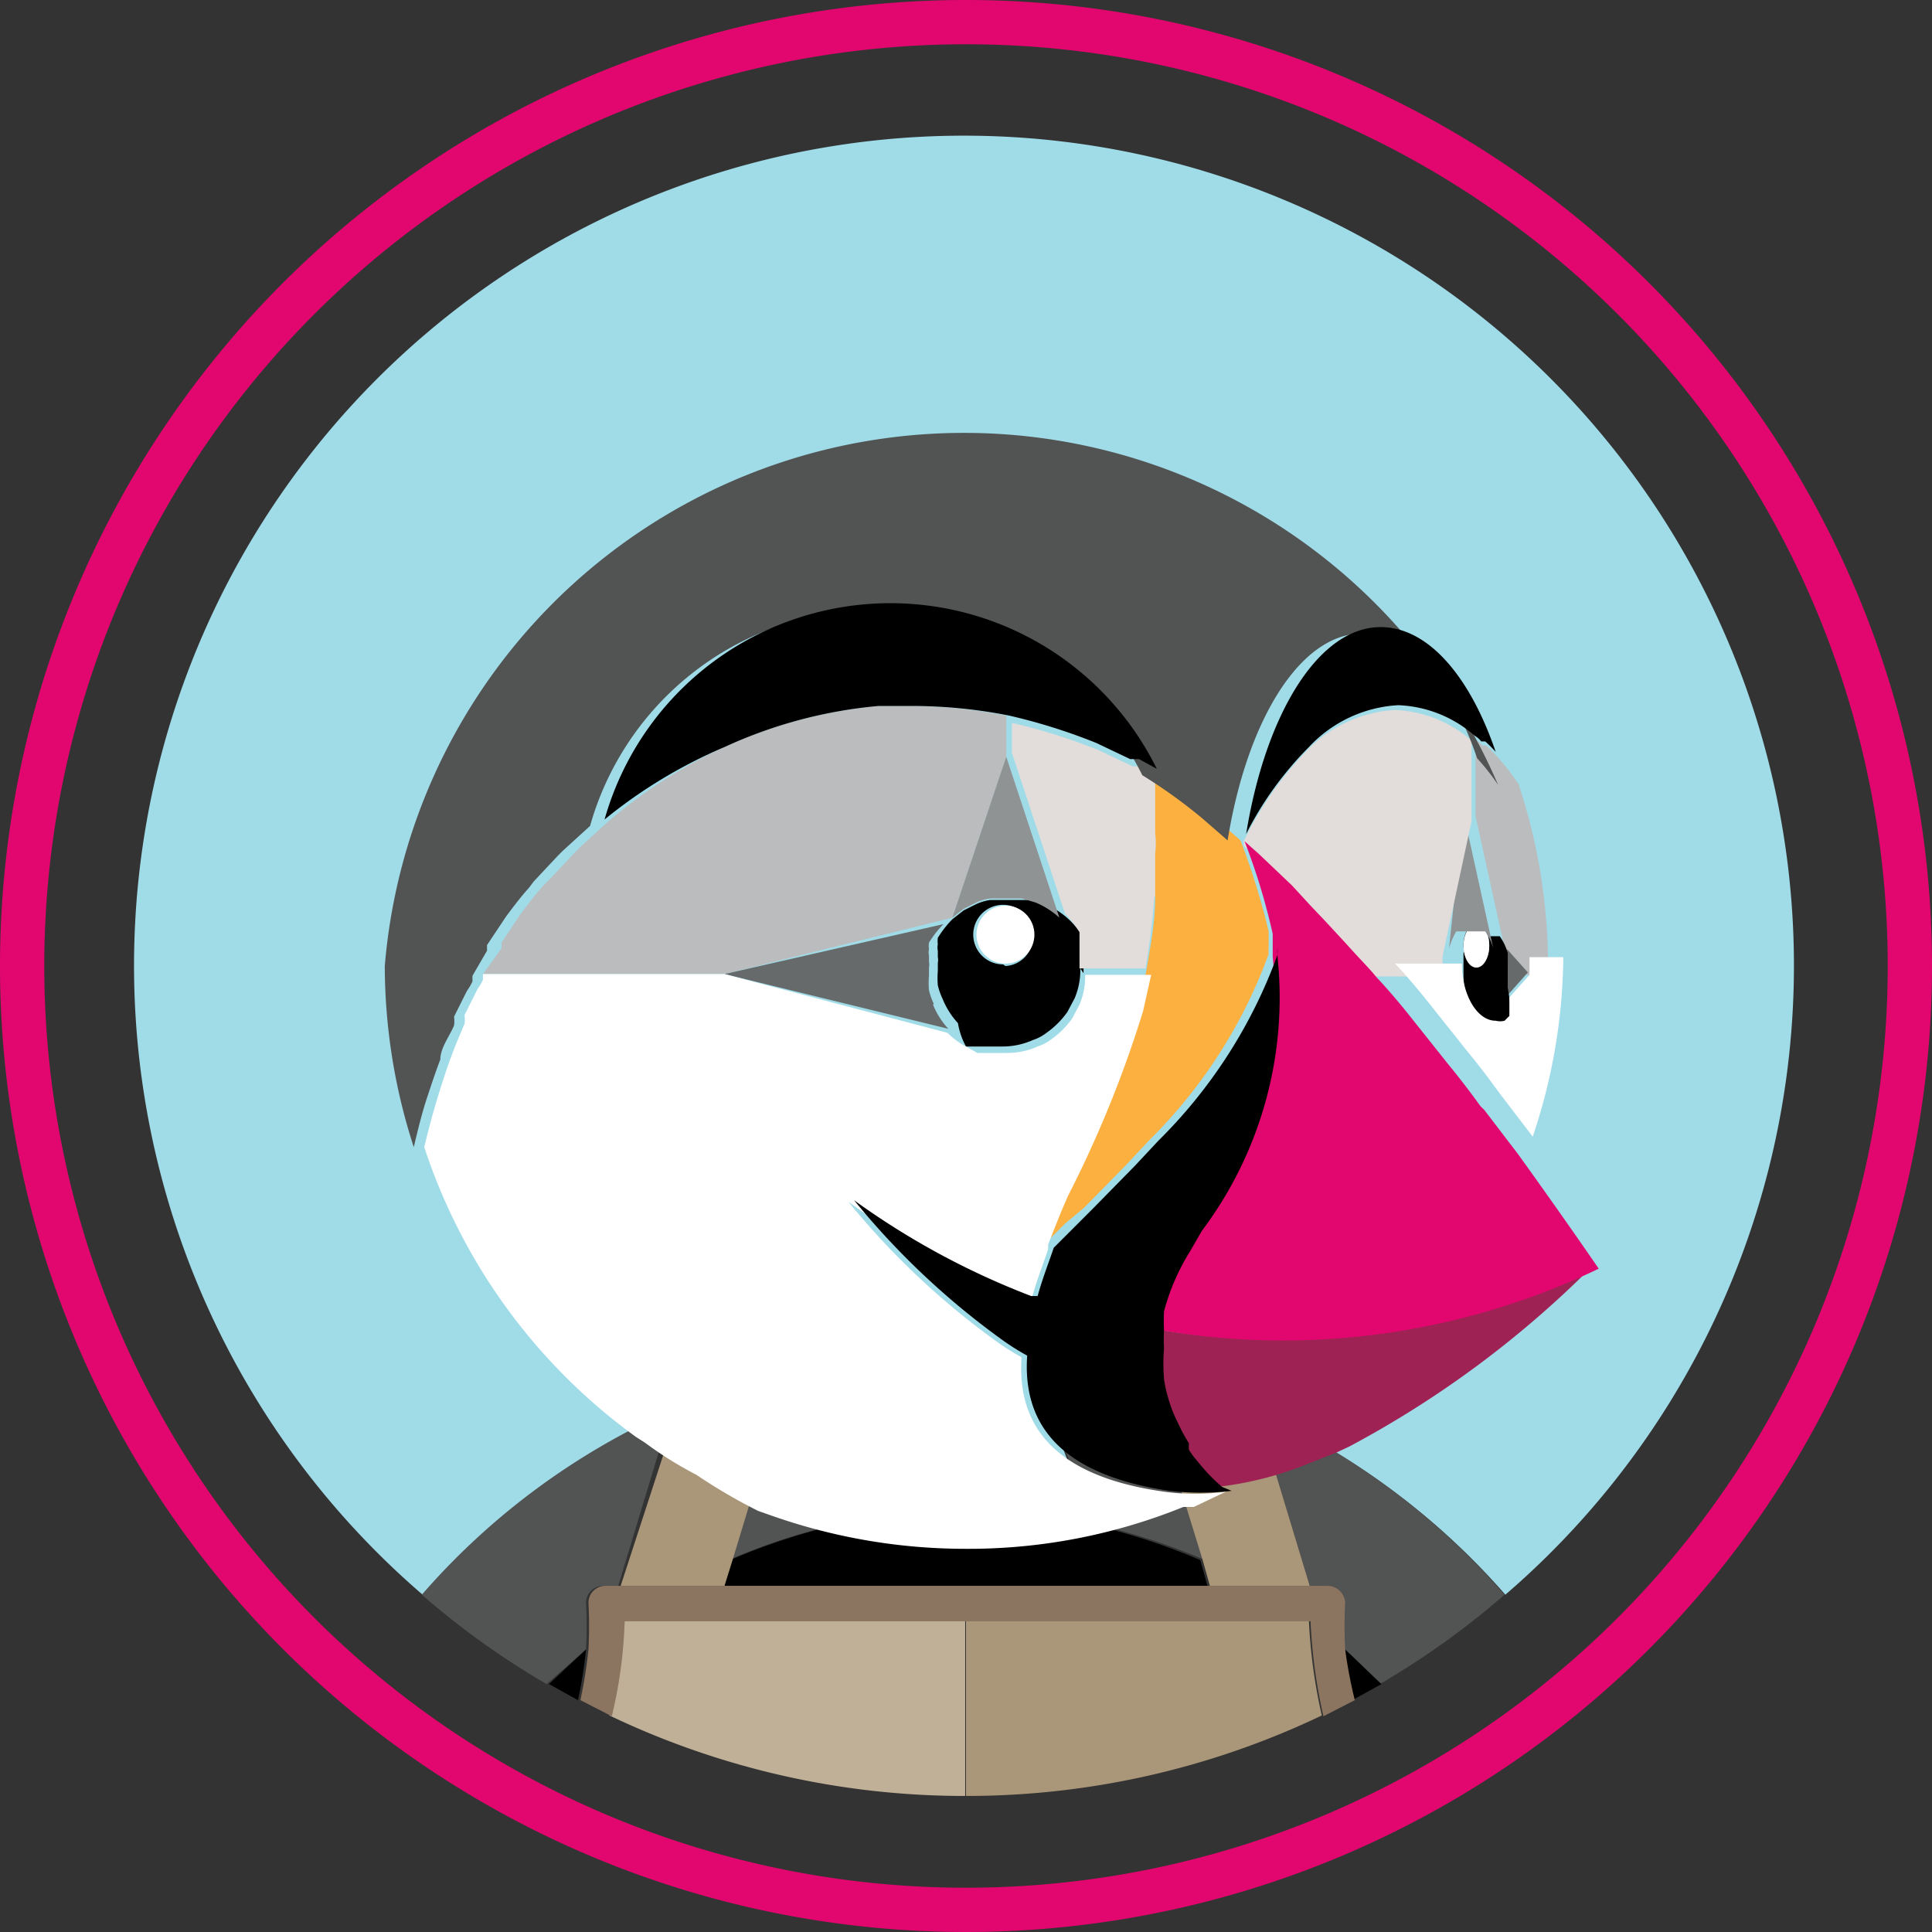 <svg xmlns="http://www.w3.org/2000/svg" viewBox="0 0 24 24"><rect x="0" y="0" width="24" height="24" fill="#333333" stroke="none"/><defs><style>.cls-1{fill:#e2066f;}.cls-2{fill:#a0dbe8;}.cls-3{fill:#525353;}.cls-4{fill:#aa9678;}.cls-5{fill:#c0b098;}.cls-6{fill:#786453;}.cls-7{fill:#8b7460;}.cls-8{fill:none;}.cls-9{fill:#fff;}.cls-10{fill:#bbbcbd;}.cls-11{fill:#676a6a;}.cls-12{fill:#909393;}.cls-13{fill:#e2dddb;}.cls-14{fill:#fbb040;}.cls-15{fill:#9f2255;}</style></defs><title>Prestashop icon</title><g id="Livello_2" data-name="Livello 2"><g id="Livello_1-2" data-name="Livello 1"><g id="Livello_2-2" data-name="Livello 2"><g id="Livello_1-2-2" data-name="Livello 1-2"><path class="cls-1" d="M24,12A12,12,0,1,1,12,0,12,12,0,0,1,24,12Zm-.55,0A11.45,11.45,0,1,0,12,23.45,11.45,11.45,0,0,0,23.45,12Z"></path></g></g><path class="cls-2" d="M8.37,17.52l.5-.2.57-.2c.25-.07.49-.14.74-.19s.66-.12,1-.16c-.19.6-.4,1.2-.62,1.79,0,.11,0,.23,0,.34A7.43,7.43,0,0,1,12,18.76a7.35,7.35,0,0,1,1.42.14c0-.11,0-.23,0-.34-.23-.59-.44-1.19-.63-1.79.34,0,.68.09,1,.16s.49.12.73.19l.58.2.49.2a8.91,8.91,0,0,1,3.11,2.29,10.31,10.31,0,1,0-13.45,0A8.88,8.88,0,0,1,8.37,17.52Z"></path><path class="cls-3" d="M9.05,19.38a7.69,7.69,0,0,1,1.52-.48c0-.11,0-.23,0-.34.22-.59.43-1.19.62-1.79-.34,0-.67.09-1,.16s-.5.12-.74.19l-.57.2.75.18Z"></path><path class="cls-3" d="M7.28,20.49a5.49,5.49,0,0,0,0-.58.21.21,0,0,1,.21-.21h.19l.66-2.18a8.88,8.88,0,0,0-3.1,2.29,10,10,0,0,0,1.55,1.11Z"></path><path class="cls-3" d="M15.61,17.52l.66,2.18h.19a.22.22,0,0,1,.22.21,5.49,5.49,0,0,0,0,.58l.46.43a10,10,0,0,0,1.55-1.11A8.91,8.91,0,0,0,15.61,17.52Z"></path><path class="cls-3" d="M14.36,17.5l.75-.18-.57-.2c-.24-.07-.49-.14-.73-.19s-.67-.12-1-.16c.19.6.4,1.2.63,1.79,0,.11,0,.23,0,.34a8,8,0,0,1,1.53.48Z"></path><path d="M12,19.7h1.45a5.35,5.35,0,0,1,0-.8A7.35,7.35,0,0,0,12,18.76a7.43,7.43,0,0,0-1.42.14,5.35,5.35,0,0,1,0,.8Z"></path><path d="M6.82,20.92l.36.2a5.93,5.93,0,0,0,.1-.63Z"></path><path d="M9,19.7h1.59a5.35,5.35,0,0,0,0-.8,7.69,7.69,0,0,0-1.52.48Z"></path><path d="M16.71,20.49a6,6,0,0,0,.09.63l.36-.2C17,20.77,16.86,20.63,16.71,20.49Z"></path><path d="M15,19.7l-.09-.32a8,8,0,0,0-1.53-.48,5.35,5.35,0,0,0,0,.8Z"></path><path class="cls-4" d="M9,19.7l.1-.32.57-1.88-.75-.18-.5.2L7.71,19.7H9Z"></path><path class="cls-4" d="M14.94,19.38l.09.32h1.24l-.66-2.18-.5-.2-.75.18Z"></path><path class="cls-5" d="M7.73,20.14h0Z"></path><path class="cls-5" d="M12,20.13H7.73a5.78,5.78,0,0,1-.16,1.18,10.23,10.23,0,0,0,4.42,1V20.13Z"></path><path class="cls-4" d="M16.25,20.13h0Z"></path><path class="cls-4" d="M16.23,20.13H12v2.18a10.23,10.23,0,0,0,4.42-1,6.57,6.57,0,0,1-.16-1.18Z"></path><rect class="cls-6" x="11.99" y="19.91" height="0.21"></rect><path class="cls-7" d="M16.71,20.49a5.49,5.49,0,0,1,0-.58.22.22,0,0,0-.22-.21H7.52a.21.21,0,0,0-.21.21,5.49,5.49,0,0,1,0,.58,5.93,5.93,0,0,1-.1.63l.39.2a5.78,5.78,0,0,0,.16-1.18h8.52a6.57,6.57,0,0,0,.16,1.18l.39-.2A6,6,0,0,1,16.71,20.49Z"></path><path class="cls-8" d="M15.46,10.45h0a9.21,9.21,0,0,1,.35,1.13v.09s0,.07,0,.11,0-.11,0-.18a8,8,0,0,0-.35-1.15Z"></path><path class="cls-8" d="M18.46,12.78h0Z"></path><path class="cls-8" d="M18.52,12.73l0,0Z"></path><path class="cls-8" d="M15.15,10.18a6.46,6.46,0,0,0-.75-.54h0A6.46,6.46,0,0,1,15.15,10.18Z"></path><path class="cls-8" d="M17.54,12.65Z"></path><path class="cls-8" d="M18,13.19l0,0Z"></path><path class="cls-8" d="M15.78,11.79a.31.31,0,0,0,0,.08A.31.31,0,0,1,15.78,11.79Z"></path><path class="cls-8" d="M14.77,15.55a2.72,2.72,0,0,0-.32.74,2.72,2.72,0,0,1,.32-.74l.15-.26-.15.26Z"></path><path class="cls-8" d="M15.46,10.45l0-.06h0l0,0,.18.16Z"></path><path class="cls-8" d="M13.41,11.8h0Z"></path><path class="cls-8" d="M13.34,11.63Z"></path><path class="cls-8" d="M14,9.43l0,0Z"></path><path class="cls-8" d="M14.09,9.46l-.05,0Z"></path><path class="cls-8" d="M14.43,10.29s0,0,0,.07S14.43,10.31,14.43,10.29Z"></path><path class="cls-8" d="M13.38,11.71Z"></path><path class="cls-8" d="M18.39,13.74l0,0Z"></path><path class="cls-8" d="M14.42,10.61c0,.11,0,.22,0,.32C14.42,10.83,14.42,10.72,14.42,10.61Z"></path><path class="cls-8" d="M13.44,11.89h0Z"></path><path class="cls-8" d="M14.38,9.62l-.22-.12Z"></path><path class="cls-8" d="M14.15,9.49l-.06,0Z"></path><path class="cls-8" d="M14.4,9.63Z"></path><path class="cls-8" d="M18.74,12.14v0h0v0Z"></path><path class="cls-8" d="M17.05,12.07l0,0h0l0,0Z"></path><path class="cls-8" d="M15.64,10.61l.41.39Z"></path><path class="cls-8" d="M18.32,11.4h0Z"></path><path class="cls-8" d="M17.93,11.91v0S17.93,11.92,17.93,11.91Z"></path><path class="cls-8" d="M18.42,11.42l0,0Z"></path><path class="cls-8" d="M18.58,11.55v0Z"></path><path class="cls-8" d="M18.73,12Z"></path><path class="cls-8" d="M18.73,12.26Z"></path><path class="cls-8" d="M18.05,11.57l0,0Z"></path><path class="cls-8" d="M18.25,11.41h0Z"></path><path class="cls-8" d="M16.42,11.38l-.19-.2Z"></path><path class="cls-8" d="M18.32,9.15h0v1L18,11.78h0l.36-1.68V9.15Z"></path><path class="cls-8" d="M16.76,11.75l-.1-.11Z"></path><path class="cls-8" d="M18.69,11.78a.08.08,0,0,1,0,0h0a.08.08,0,0,0,0,0Z"></path><path class="cls-8" d="M17.91,12.11h0v0Z"></path><path class="cls-8" d="M18.18,11.45l.05,0Z"></path><path class="cls-8" d="M18.1,11.51l.06,0Z"></path><path class="cls-8" d="M18.7,12.39h0l0,.11s0-.07,0-.11Z"></path><path class="cls-8" d="M6.15,11.79l0-.07Z"></path><path class="cls-8" d="M18.49,11.46l.06,0Z"></path><path class="cls-8" d="M6.44,11.36l0,0Z"></path><path class="cls-8" d="M13.46,12.1Z"></path><path class="cls-8" d="M5.7,12.61a.37.37,0,0,1,0,.11A.37.37,0,0,0,5.7,12.61Z"></path><path class="cls-8" d="M5.48,13.14v0Z"></path><path class="cls-8" d="M18.58,9.39Z"></path><polygon class="cls-8" points="7.51 10.21 7.51 10.21 7.51 10.21 7.51 10.21"></polygon><path class="cls-8" d="M7.11,10.58l.06-.06Z"></path><path class="cls-8" d="M6.75,11l.06-.08Z"></path><polygon class="cls-8" points="18.69 11.79 18.32 10.11 18.69 11.79 18.69 11.79"></polygon><path class="cls-8" d="M12.3,13.06h0Z"></path><path class="cls-8" d="M12.39,13.07h0Z"></path><path class="cls-8" d="M5.93,12.17a.75.75,0,0,1-.07.12A.75.75,0,0,0,5.93,12.17Z"></path><path class="cls-8" d="M12,13Z"></path><path class="cls-8" d="M12.2,13h0Z"></path><path class="cls-8" d="M12.11,13h0Z"></path><path class="cls-8" d="M11.6,12.47h0Z"></path><path class="cls-8" d="M11.55,11.89v0Z"></path><path class="cls-8" d="M11.65,11.63Z"></path><path class="cls-8" d="M12,11.29Z"></path><path class="cls-8" d="M11.58,11.8h0Z"></path><path class="cls-8" d="M11.61,11.71h0Z"></path><path class="cls-8" d="M12.69,11.16h0Z"></path><path class="cls-8" d="M12.86,11.21Z"></path><path class="cls-8" d="M12.13,11.21Z"></path><path class="cls-8" d="M12.31,11.15h0Z"></path><path class="cls-8" d="M13.46,12Z"></path><path class="cls-8" d="M12.5,9V9Z"></path><path class="cls-8" d="M12.5,8.92v0Z"></path><path class="cls-8" d="M12.5,8.88h0Z"></path><path class="cls-8" d="M12.5,9.11h0v0Z"></path><path class="cls-8" d="M18.61,12.62l0,.05Z"></path><path class="cls-8" d="M11.53,12v0Z"></path><path class="cls-8" d="M11.54,12.29h0Z"></path><path class="cls-8" d="M18.66,12.52l0,.07Z"></path><path class="cls-3" d="M14.94,18.23l-.1-.12.1.12Z"></path><path class="cls-4" d="M15.18,18.47h0a2.2,2.2,0,0,1-.24-.24h0A2.2,2.2,0,0,0,15.18,18.47Z"></path><circle class="cls-9" cx="18.32" cy="9.15" transform="translate(-0.67 1.49) rotate(-4.57)"></circle><path class="cls-9" d="M18.74,12.11Z"></path><path class="cls-10" d="M18.85,9.72h0a2.91,2.91,0,0,0-.26-.33h0a1.59,1.59,0,0,0-.13-.13l-.05,0a.27.27,0,0,0-.08-.07h0v.95l.37,1.68h0a.08.08,0,0,1,0,0l.26.29h.27V12h0a7.15,7.15,0,0,0-.37-2.27h0Z"></path><path class="cls-10" d="M18.74,12.11Z"></path><path class="cls-11" d="M18.73,12h0s0,.08,0,.12v0h0v0s0,.08,0,.12h0l0,.12h0l.25-.28-.26-.29h0Z"></path><path d="M18.73,12.27h0s0-.08,0-.12v-.06s0-.08,0-.12h0l0-.13a.08.08,0,0,0,0,0,.68.68,0,0,0-.1-.21v0l0,0-.06,0h0l0,0h-.19l-.05,0s0,0,0,0l-.06,0,0,0,0,0a1,1,0,0,0-.09.21h0s0,.08,0,.12,0,0,0,0,0,.09,0,.14v0h0c0,.39.19.71.42.71a.23.23,0,0,0,.11,0h0l0,0,0,0,.06-.06,0-.05,0,0,0-.07v0a.45.45,0,0,0,0-.11ZM18.34,12c-.09,0-.16-.12-.16-.26s.07-.27.16-.27.16.12.16.27S18.43,12,18.34,12Z"></path><ellipse class="cls-9" cx="18.34" cy="11.75" rx="0.16" ry="0.27"></ellipse><path class="cls-12" d="M18,11.78h0a1,1,0,0,1,.09-.21l0,0,0,0,.06,0s0,0,0,0l.05,0h.19l0,0h0l.06,0,0,0v0a.68.68,0,0,1,.1.21h0l-.37-1.68L18,11.78Z"></path><path d="M13.46,12.09V12h0s0-.06,0-.09h0s0-.06,0-.09h0l0-.09h0l0-.08h0a1,1,0,0,0-.48-.42h0l-.18-.05H12.3a.64.64,0,0,0-.17.05h0l-.16.08h0l-.14.11h0a1.3,1.3,0,0,0-.18.23h0a.3.3,0,0,0,0,.08h0a.19.19,0,0,0,0,.08h0s0,0,0,.08v0a.17.17,0,0,1,0,.07v0s0,.06,0,.1a1.1,1.1,0,0,0,0,.18h0a.85.85,0,0,0,.06.17h0a1,1,0,0,0,.19.3A.91.91,0,0,0,12,13h0l.08,0h0l.08,0h0l.07,0h.22a.92.92,0,0,0,.38-.08.56.56,0,0,0,.17-.09,1.07,1.07,0,0,0,.26-.26l.09-.17a.9.9,0,0,0,.07-.37h0Zm-1-.11a.37.37,0,1,1,.37-.37A.36.36,0,0,1,12.49,12Z"></path><circle class="cls-9" cx="12.49" cy="11.61" r="0.36"></circle><path class="cls-10" d="M11.83,11.4h0l.67-2V8.89h0a6.23,6.23,0,0,0-1.15-.12l-.39,0h-.05A5.8,5.8,0,0,0,9,9.28a6.17,6.17,0,0,0-1.45.93h0l-.34.31-.06.06-.3.32L6.75,11c-.1.11-.19.23-.28.35l0,0-.24.36,0,.07L6,12.1H9Z"></path><path class="cls-13" d="M14.4,11.17c0-.08,0-.16,0-.24s0-.21,0-.32a1,1,0,0,0,0-.25s0,0,0-.07l0-.65h0l-.22-.12h0l-.06,0h0l-.05,0h0l0,0-.42-.2a7.24,7.24,0,0,0-1.08-.34V9.1h0v.25l.66,2h0a1.3,1.3,0,0,1,.18.23h0l0,.08h0l0,.09h0s0,.06,0,.09h0s0,.06,0,.09h0v.1h.82c.05-.3.09-.6.11-.9Z"></path><path class="cls-14" d="M15.46,10.45Z"></path><path class="cls-14" d="M13.47,15l.52-.53.29-.31a6.25,6.25,0,0,0,1.48-2.31.31.31,0,0,1,0-.08h0s0-.07,0-.11v-.09a9.21,9.21,0,0,0-.35-1.13h0l-.08-.07-.23-.2a6.46,6.46,0,0,0-.75-.54h0l0,.65s0,0,0,.07a1,1,0,0,1,0,.25c0,.11,0,.22,0,.32s0,.16,0,.24v0c0,.3-.06.6-.11.9l-.1.45a14.26,14.26,0,0,1-.93,2.29c-.09.2-.17.41-.25.61l0,.06.27-.27Z"></path><path class="cls-12" d="M11.83,11.4h0l.14-.11h0l.16-.08h0a.61.61,0,0,1,.18-.05h.38l.17.05h0a1,1,0,0,1,.3.19h0l-.66-2Z"></path><path class="cls-11" d="M11.6,12.47a.85.85,0,0,1-.06-.17h0a1.1,1.1,0,0,1,0-.18s0-.07,0-.1v0a.17.17,0,0,0,0-.07v0s0-.05,0-.08h0a.19.19,0,0,1,0-.08h0a.3.3,0,0,1,0-.08h0a1.3,1.3,0,0,1,.18-.23h0L9,12.1H9l2.78.68a1,1,0,0,1-.19-.3Z"></path><path class="cls-13" d="M17.92,12v0s0-.08,0-.12h0l.36-1.68v-1a1.53,1.53,0,0,0-.95-.38,1.64,1.64,0,0,0-1.11.52,4.25,4.25,0,0,0-.77,1.11l0,.06.18.16.41.39.18.18.19.2.24.26.1.11c.1.11.2.21.29.32h0l0,0h.83v0C17.91,12,17.92,12,17.92,12Z"></path><path class="cls-13" d="M15.46,10.45Z"></path><path class="cls-3" d="M5.47,13.16v0c0-.14.11-.28.17-.42a.37.37,0,0,0,0-.11l.16-.32a.75.75,0,0,0,.07-.12.43.43,0,0,1,0-.07l.18-.31,0-.07.24-.36,0,0c.09-.12.18-.24.28-.35l.06-.08.3-.32.06-.06.34-.31h0a3.69,3.69,0,0,1,6.86-.63h0l0,0h0a6.46,6.46,0,0,1,.75.54l.23.2.08.07h0l0,0c.24-1.49.9-2.57,1.67-2.57.59,0,1.11.61,1.43,1.55h0a2.91,2.91,0,0,1,.26.33h0v0h0v0A7.22,7.22,0,0,0,4.78,12a7.31,7.31,0,0,0,.36,2.25h0c.05-.21.1-.42.17-.63S5.41,13.32,5.47,13.16Z"></path><path class="cls-9" d="M19,12.11l-.25.28h0s0,.07,0,.11v0l0,.07,0,0,0,.05-.06.06,0,0,0,0h0a.23.23,0,0,1-.11,0c-.23,0-.42-.32-.42-.71h-.83c.16.17.31.35.46.54h0l.43.54,0,0c.14.17.27.34.4.52l0,0,.42.55h0a7.15,7.15,0,0,0,.38-2.23H19Z"></path><path d="M10.91,8.77H11l.39,0a6.23,6.23,0,0,1,1.15.12h0v0a7.24,7.24,0,0,1,1.08.34l.42.2,0,0h0l.05,0h0l.06,0h0l.22.12h0l0,0h0a3.69,3.69,0,0,0-6.86.63A6.17,6.17,0,0,1,9,9.28,5.8,5.8,0,0,1,10.91,8.77Z"></path><line class="cls-8" x1="12.5" y1="9.06" x2="12.5" y2="9.1"></line><path d="M16.26,9.28a1.64,1.64,0,0,1,1.11-.52,1.53,1.53,0,0,1,.95.38h0a.27.27,0,0,1,.08.07l.05,0a1.59,1.59,0,0,1,.13.13h0c-.32-.94-.84-1.55-1.43-1.55-.77,0-1.43,1.08-1.67,2.57h0A4.25,4.25,0,0,1,16.26,9.28Z"></path><path class="cls-9" d="M9.42,18.77l.2.07a7.25,7.25,0,0,0,2.38.4,7.1,7.1,0,0,0,2.7-.52l.13,0,.21-.1.19-.09h0a2.83,2.83,0,0,1-.77,0c-1.49-.21-1.82-.93-1.77-1.67a3,3,0,0,1-.33-.21,9.63,9.63,0,0,1-1.82-1.72,9.61,9.61,0,0,0,2.2,1.19l.08,0c.06-.22.14-.42.2-.6h0l0-.06c.08-.2.16-.41.25-.61a14.26,14.26,0,0,0,.93-2.29l.1-.45h-.82a.9.9,0,0,1-.07.37l-.09.17a1.07,1.07,0,0,1-.26.26.56.56,0,0,1-.17.09.92.92,0,0,1-.38.08h-.21l-.08,0h0l-.08,0h0L12,13h0a.91.91,0,0,1-.23-.17L9,12.1H6a.43.43,0,0,0,0,.07.75.75,0,0,1-.07.12l-.16.32a.37.37,0,0,1,0,.11c-.06.14-.12.28-.17.42v0c-.06.16-.11.32-.16.48s-.12.42-.17.63a7.23,7.23,0,0,0,2.63,3.6l.11.07a4.6,4.6,0,0,0,.64.4A6.77,6.77,0,0,0,9.42,18.77Z"></path><path class="cls-15" d="M14.41,16.52a2.08,2.08,0,0,0,0,.23,2.34,2.34,0,0,0,0,.38,1.55,1.55,0,0,0,.05.23,1.66,1.66,0,0,0,.12.31,2.15,2.15,0,0,0,.14.26.35.35,0,0,0,0,.08.86.86,0,0,0,.07.1l.1.12a2.2,2.2,0,0,0,.24.24h0v0h0a4.3,4.3,0,0,0,1-.24l.48-.19.15-.07a12.66,12.66,0,0,0,3-2.22A9.07,9.07,0,0,1,14.41,16.52Z"></path><path class="cls-1" d="M18.39,13.74c-.13-.18-.26-.35-.4-.52l0,0-.43-.54h0c-.15-.19-.3-.37-.46-.54l0,0c-.09-.11-.19-.21-.29-.32l-.1-.11-.24-.26-.19-.2L16.05,11l-.41-.39-.18-.16h0a8,8,0,0,1,.35,1.15c0,.1,0,.2,0,.29a4.82,4.82,0,0,1-.94,3.4l-.15.26a2.72,2.72,0,0,0-.32.74,2.23,2.23,0,0,0,0,.23,9.07,9.07,0,0,0,5.46-.76s-.41-.6-1-1.42l-.42-.55Z"></path><path d="M15.18,18.47a2.2,2.2,0,0,1-.24-.24l-.1-.12a.86.86,0,0,1-.07-.1.35.35,0,0,1,0-.08,2.15,2.15,0,0,1-.14-.26,1.66,1.66,0,0,1-.12-.31,1.55,1.55,0,0,1-.05-.23,2.34,2.34,0,0,1,0-.38,2.08,2.08,0,0,1,0-.23,2.23,2.23,0,0,1,0-.23,2.72,2.72,0,0,1,.32-.74h0l.15-.26a4.82,4.82,0,0,0,.94-3.4c0-.09,0-.19,0-.29q0,.11,0,.18h0a.31.31,0,0,0,0,.08,6.25,6.25,0,0,1-1.48,2.31l-.29.31-.52.53-.22.22-.27.27h0c-.06.18-.14.38-.2.6l-.08,0a9.61,9.61,0,0,1-2.2-1.19,9.63,9.63,0,0,0,1.82,1.72,3,3,0,0,0,.33.21c-.05.74.28,1.46,1.77,1.68a3.3,3.3,0,0,0,.77,0v0Z"></path></g></g></svg>